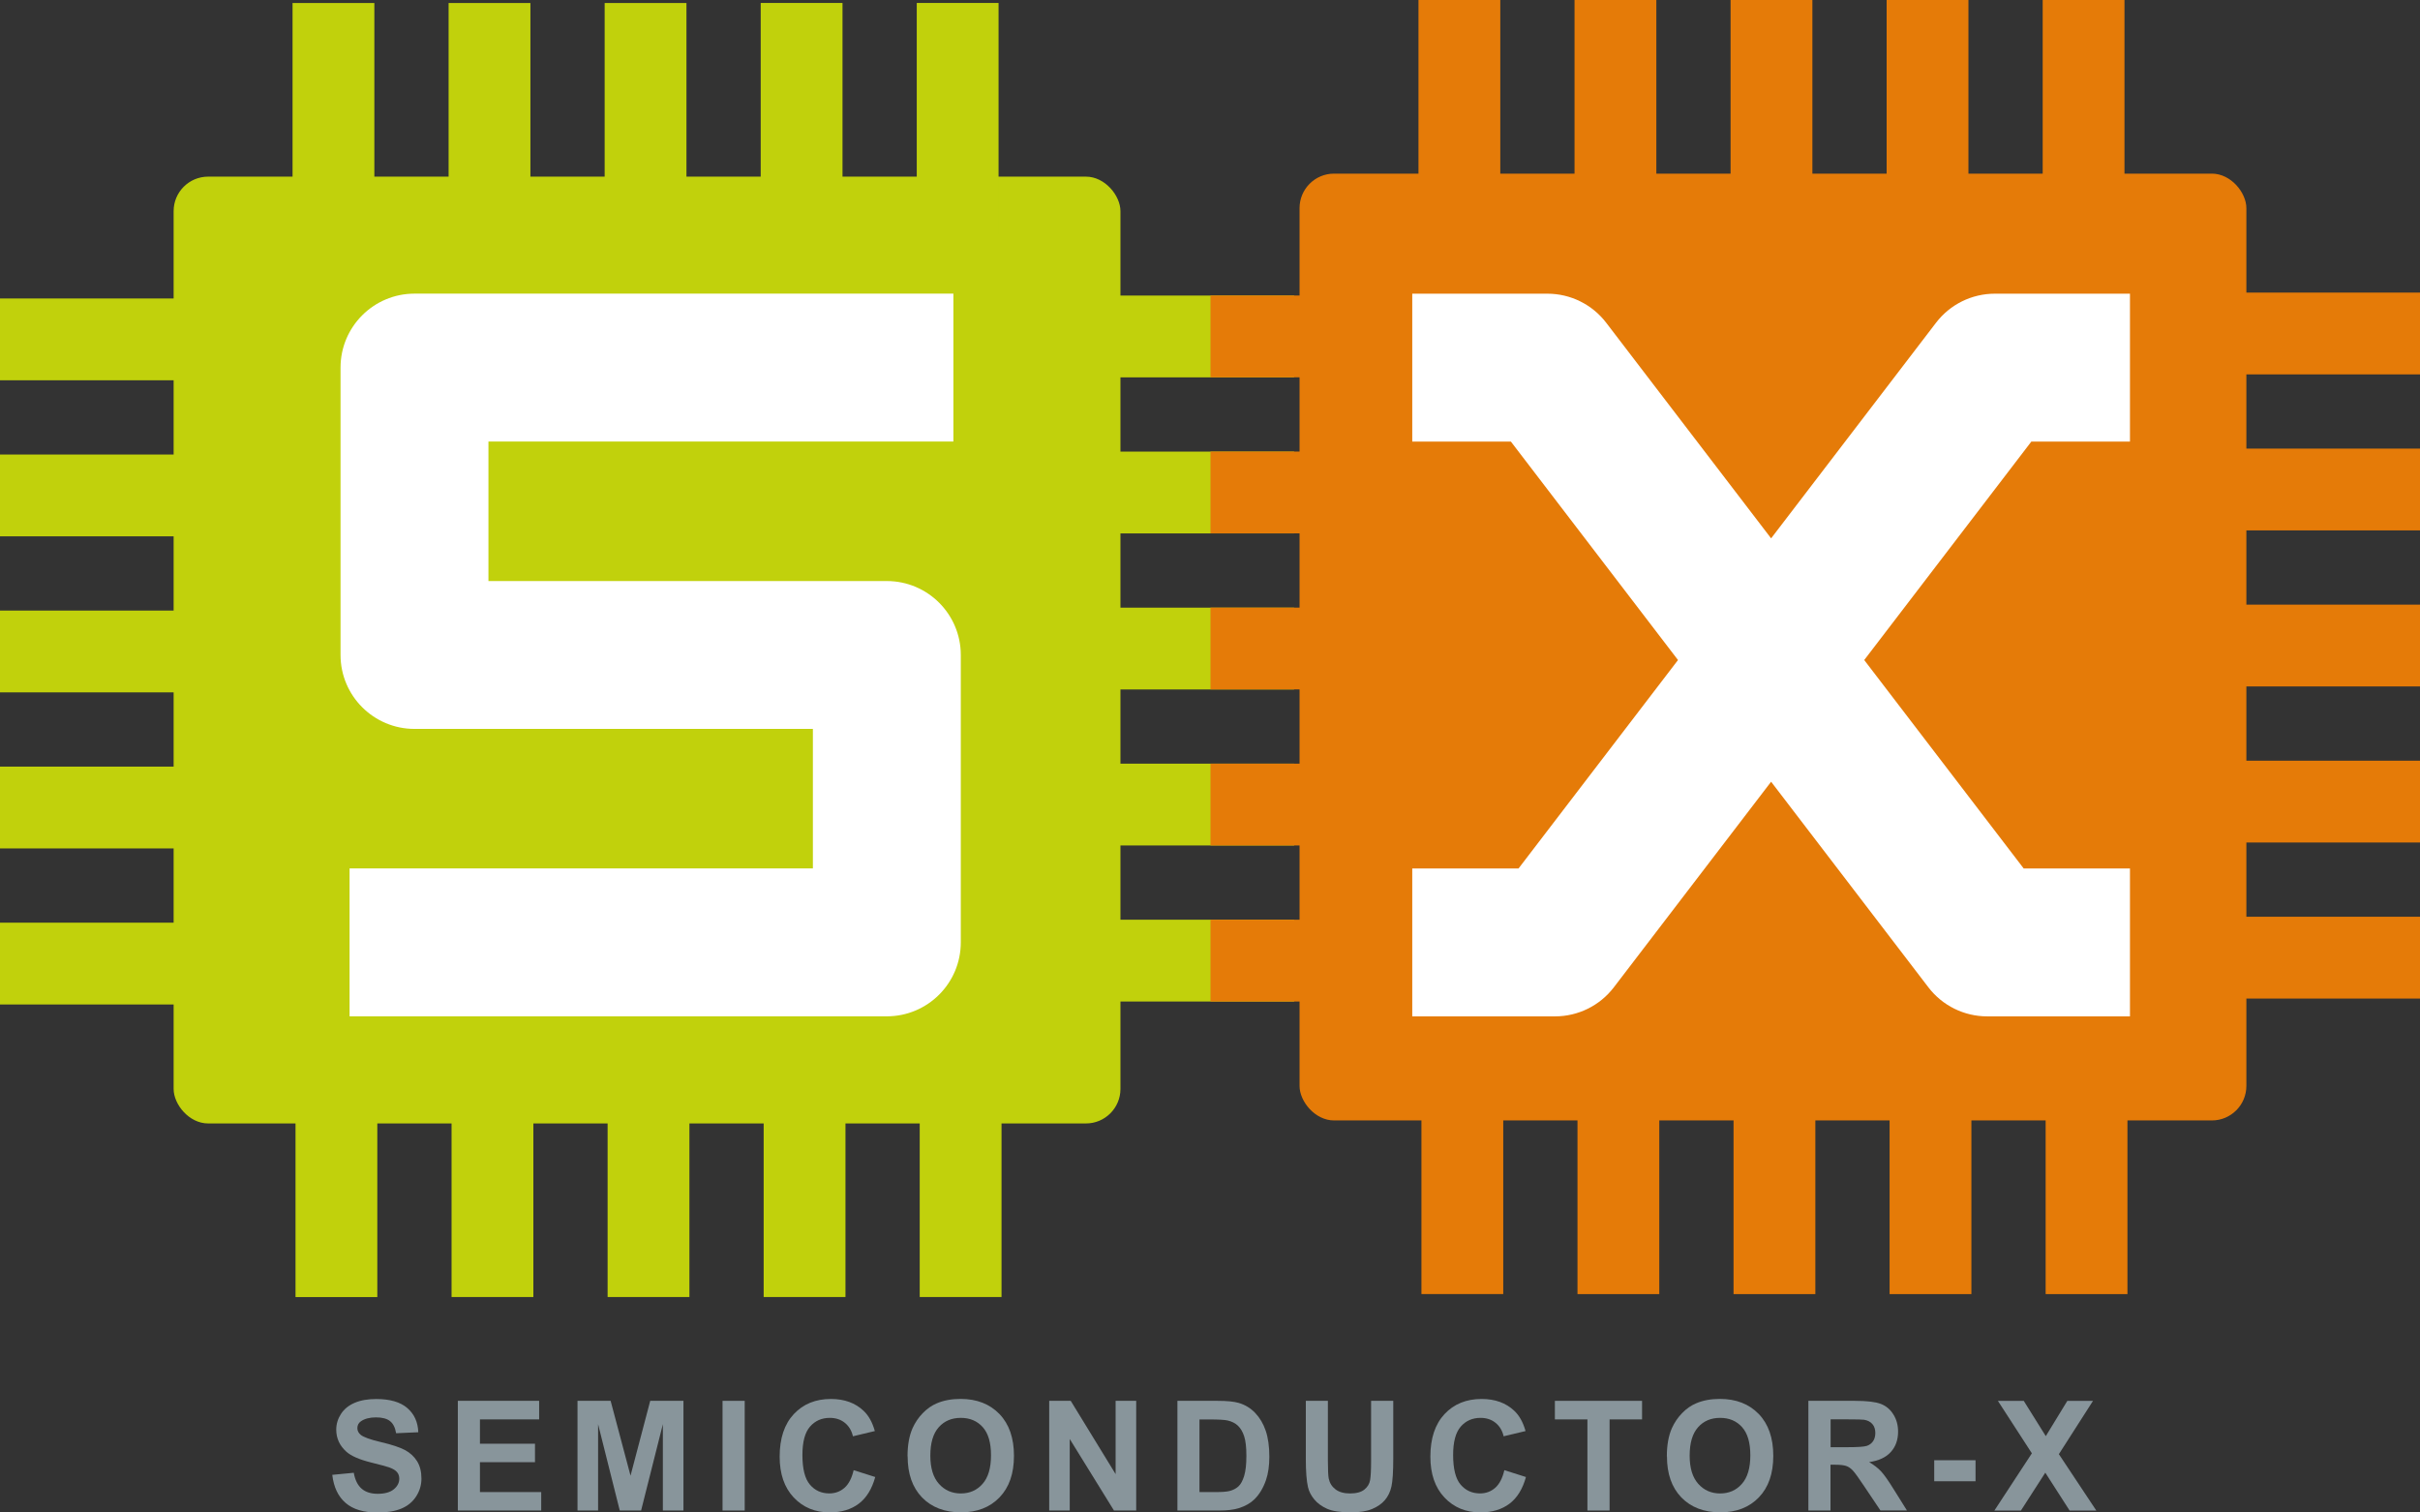 <?xml version="1.0" encoding="UTF-8"?>
<svg id="Calque_1" data-name="Calque 1" xmlns="http://www.w3.org/2000/svg" viewBox="0 0 490.2 306.37">
  <rect x="0" y="0" width="490.2" height="306.37" fill="#333333" stroke="none"/>
  <defs>
    <style>
      .cls-1 {
        fill: #e57b08;
      }

      .cls-1, .cls-2, .cls-3, .cls-4 {
        stroke-width: 0px;
      }

      .cls-2 {
        fill: #c1d10c;
      }

      .cls-3 {
        fill: #fff;
      }

      .cls-4 {
        fill: #88959b;
      }
    </style>
  </defs>
  <g>
    <rect class="cls-2" x="35.17" y="35.78" width="191.79" height="191.79" rx="6.99" ry="6.99"/>
    <g>
      <rect class="cls-2" y="60.46" width="46.88" height="16.57"/>
      <rect class="cls-2" y="92.07" width="46.88" height="16.57"/>
      <rect class="cls-2" y="123.68" width="46.88" height="16.57"/>
      <rect class="cls-2" y="155.29" width="46.88" height="16.57"/>
      <rect class="cls-2" y="186.9" width="46.88" height="16.57"/>
    </g>
    <g>
      <rect class="cls-2" x="44.71" y="231.01" width="46.88" height="16.57" transform="translate(-171.15 307.45) rotate(-90)"/>
      <rect class="cls-2" x="76.32" y="231.01" width="46.88" height="16.57" transform="translate(-139.54 339.05) rotate(-90)"/>
      <rect class="cls-2" x="107.93" y="231.01" width="46.88" height="16.57" transform="translate(-107.93 370.66) rotate(-90)"/>
      <rect class="cls-2" x="139.54" y="231.01" width="46.88" height="16.57" transform="translate(-76.32 402.27) rotate(-90)"/>
      <rect class="cls-2" x="171.15" y="231.01" width="46.88" height="16.57" transform="translate(-44.71 433.88) rotate(-90)"/>
    </g>
    <g>
      <rect class="cls-2" x="215.25" y="186.3" width="46.88" height="16.57" transform="translate(477.39 389.17) rotate(-180)"/>
      <rect class="cls-2" x="215.25" y="154.69" width="46.88" height="16.57" transform="translate(477.39 325.95) rotate(-180)"/>
      <rect class="cls-2" x="215.25" y="123.08" width="46.88" height="16.57" transform="translate(477.39 262.74) rotate(-180)"/>
      <rect class="cls-2" x="215.25" y="91.47" width="46.88" height="16.57" transform="translate(477.39 199.52) rotate(-180)"/>
      <rect class="cls-2" x="215.25" y="59.86" width="46.88" height="16.57" transform="translate(477.39 136.3) rotate(-180)"/>
    </g>
    <g>
      <rect class="cls-2" x="170.54" y="15.76" width="46.88" height="16.57" transform="translate(218.03 -169.94) rotate(90)"/>
      <rect class="cls-2" x="138.93" y="15.76" width="46.88" height="16.57" transform="translate(186.42 -138.33) rotate(90)"/>
      <rect class="cls-2" x="107.33" y="15.76" width="46.88" height="16.57" transform="translate(154.81 -106.72) rotate(90)"/>
      <rect class="cls-2" x="75.72" y="15.76" width="46.88" height="16.57" transform="translate(123.2 -75.11) rotate(90)"/>
      <rect class="cls-2" x="44.11" y="15.76" width="46.88" height="16.57" transform="translate(91.59 -43.5) rotate(90)"/>
    </g>
  </g>
  <g>
    <rect class="cls-1" x="263.24" y="35.17" width="191.79" height="191.79" rx="6.99" ry="6.99"/>
    <g>
      <rect class="cls-1" x="245.2" y="59.86" width="29.75" height="16.57"/>
      <rect class="cls-1" x="245.2" y="91.47" width="29.75" height="16.57"/>
      <rect class="cls-1" x="245.2" y="123.08" width="29.75" height="16.57"/>
      <rect class="cls-1" x="245.2" y="154.69" width="29.75" height="16.57"/>
      <rect class="cls-1" x="245.2" y="186.3" width="29.75" height="16.57"/>
    </g>
    <g>
      <rect class="cls-1" x="272.78" y="230.41" width="46.88" height="16.57" transform="translate(57.52 534.91) rotate(-90)"/>
      <rect class="cls-1" x="304.38" y="230.41" width="46.88" height="16.57" transform="translate(89.13 566.52) rotate(-90)"/>
      <rect class="cls-1" x="335.99" y="230.41" width="46.88" height="16.57" transform="translate(120.74 598.13) rotate(-90)"/>
      <rect class="cls-1" x="367.6" y="230.41" width="46.88" height="16.57" transform="translate(152.35 629.74) rotate(-90)"/>
      <rect class="cls-1" x="399.21" y="230.41" width="46.88" height="16.57" transform="translate(183.96 661.35) rotate(-90)"/>
    </g>
    <g>
      <rect class="cls-1" x="443.32" y="185.7" width="46.88" height="16.57" transform="translate(933.52 387.97) rotate(-180)"/>
      <rect class="cls-1" x="443.32" y="154.09" width="46.88" height="16.57" transform="translate(933.52 324.75) rotate(-180)"/>
      <rect class="cls-1" x="443.32" y="122.48" width="46.88" height="16.57" transform="translate(933.52 261.53) rotate(-180)"/>
      <rect class="cls-1" x="443.32" y="90.87" width="46.88" height="16.57" transform="translate(933.52 198.31) rotate(-180)"/>
      <rect class="cls-1" x="443.32" y="59.26" width="46.88" height="16.57" transform="translate(933.52 135.1) rotate(-180)"/>
    </g>
    <g>
      <rect class="cls-1" x="398.61" y="15.15" width="46.88" height="16.57" transform="translate(445.49 -398.61) rotate(90)"/>
      <rect class="cls-1" x="367" y="15.15" width="46.88" height="16.57" transform="translate(413.88 -367) rotate(90)"/>
      <rect class="cls-1" x="335.39" y="15.15" width="46.88" height="16.57" transform="translate(382.27 -335.39) rotate(90)"/>
      <rect class="cls-1" x="303.78" y="15.15" width="46.88" height="16.57" transform="translate(350.66 -303.78) rotate(90)"/>
      <rect class="cls-1" x="272.17" y="15.15" width="46.88" height="16.57" transform="translate(319.05 -272.17) rotate(90)"/>
    </g>
  </g>
  <path class="cls-3" d="M179.64,205.87h-108.83v-29.96h93.85v-28.26h-80.7c-8.27,0-14.98-6.71-14.98-14.98v-58.21c0-8.27,6.71-14.98,14.98-14.98h109.16v29.96h-94.18v28.26h80.7c8.27,0,14.98,6.71,14.98,14.98v58.21c0,8.27-6.71,14.98-14.98,14.98Z"/>
  <path class="cls-3" d="M431.45,89.45v-29.96h-27.38c-4.66,0-9.06,2.17-11.9,5.88l-33.41,43.68-33.41-43.68c-2.83-3.7-7.23-5.88-11.9-5.88h-27.38v29.96h19.98l33.85,44.25-32.3,42.22h-21.53v29.96h28.93c4.66,0,9.06-2.17,11.9-5.88l31.86-41.65,31.86,41.65c2.83,3.7,7.23,5.88,11.9,5.88h28.93v-29.96h-21.53l-32.3-42.22,33.85-44.25h19.98Z"/>
  <g>
    <path class="cls-4" d="M67.3,298.75l4.36-.42c.26,1.46.8,2.54,1.6,3.23.8.69,1.89,1.03,3.25,1.03,1.44,0,2.53-.31,3.27-.92.73-.61,1.1-1.33,1.1-2.14,0-.53-.15-.97-.46-1.34-.31-.37-.85-.69-1.61-.96-.53-.18-1.72-.51-3.59-.97-2.41-.6-4.09-1.33-5.06-2.2-1.36-1.22-2.05-2.71-2.05-4.47,0-1.13.32-2.19.96-3.18s1.57-1.74,2.77-2.25c1.21-.52,2.67-.77,4.37-.77,2.79,0,4.89.61,6.3,1.83,1.41,1.22,2.15,2.85,2.22,4.9l-4.49.2c-.19-1.14-.6-1.96-1.24-2.46-.63-.5-1.58-.75-2.84-.75s-2.32.27-3.06.8c-.48.34-.71.8-.71,1.38,0,.52.22.97.67,1.35.57.47,1.94.97,4.12,1.48s3.8,1.05,4.84,1.6,1.86,1.3,2.46,2.26.89,2.14.89,3.54c0,1.27-.35,2.47-1.06,3.58-.71,1.11-1.71,1.94-3,2.48-1.29.54-2.91.81-4.83.81-2.81,0-4.97-.65-6.47-1.95-1.51-1.3-2.41-3.19-2.7-5.68Z"/>
    <path class="cls-4" d="M92.74,305.98v-22.22h16.47v3.76h-11.99v4.93h11.15v3.74h-11.15v6.05h12.41v3.74h-16.9Z"/>
    <path class="cls-4" d="M116.98,305.98v-22.22h6.71l4.03,15.16,3.99-15.16h6.73v22.22h-4.17v-17.49l-4.41,17.49h-4.32l-4.39-17.49v17.49h-4.17Z"/>
    <path class="cls-4" d="M146.36,305.98v-22.22h4.49v22.22h-4.49Z"/>
    <path class="cls-4" d="M172.94,297.81l4.35,1.38c-.67,2.43-1.78,4.23-3.33,5.4s-3.52,1.77-5.9,1.77c-2.95,0-5.38-1.01-7.28-3.02-1.9-2.02-2.85-4.77-2.85-8.27,0-3.7.95-6.57,2.86-8.62,1.91-2.05,4.42-3.07,7.53-3.07,2.72,0,4.93.8,6.62,2.41,1.01.95,1.77,2.31,2.27,4.09l-4.44,1.06c-.26-1.15-.81-2.06-1.64-2.73s-1.85-1-3.04-1c-1.65,0-2.98.59-4.01,1.77s-1.54,3.1-1.54,5.74c0,2.81.5,4.81,1.51,6,1.01,1.19,2.32,1.79,3.94,1.79,1.19,0,2.22-.38,3.08-1.14.86-.76,1.47-1.95,1.85-3.58Z"/>
    <path class="cls-4" d="M183.83,295c0-2.26.34-4.16,1.02-5.7.51-1.13,1.19-2.15,2.07-3.05.87-.9,1.83-1.57,2.87-2,1.38-.59,2.98-.88,4.79-.88,3.27,0,5.89,1.02,7.86,3.05,1.96,2.03,2.95,4.86,2.95,8.47s-.97,6.39-2.92,8.42-4.56,3.04-7.82,3.04-5.93-1.01-7.88-3.02c-1.95-2.02-2.92-4.79-2.92-8.33ZM188.45,294.85c0,2.52.58,4.42,1.74,5.72,1.16,1.3,2.64,1.95,4.43,1.95s3.26-.64,4.4-1.93c1.15-1.29,1.72-3.22,1.72-5.8s-.56-4.45-1.67-5.7c-1.12-1.25-2.6-1.88-4.45-1.88s-3.34.63-4.47,1.9c-1.13,1.27-1.7,3.18-1.7,5.74Z"/>
    <path class="cls-4" d="M212.53,305.98v-22.22h4.36l9.09,14.84v-14.84h4.17v22.22h-4.5l-8.96-14.49v14.49h-4.17Z"/>
    <path class="cls-4" d="M238.49,283.76h8.2c1.85,0,3.26.14,4.23.42,1.3.38,2.42,1.07,3.35,2.05.93.98,1.64,2.18,2.12,3.6s.73,3.17.73,5.25c0,1.83-.23,3.41-.68,4.73-.56,1.62-1.35,2.93-2.38,3.93-.78.76-1.83,1.35-3.15,1.77-.99.31-2.31.47-3.97.47h-8.44v-22.22ZM242.97,287.52v14.72h3.35c1.25,0,2.16-.07,2.71-.21.73-.18,1.33-.49,1.81-.92s.87-1.15,1.18-2.14c.3-1,.45-2.35.45-4.07s-.15-3.04-.45-3.96c-.3-.92-.73-1.64-1.27-2.15s-1.24-.86-2.08-1.05c-.63-.14-1.85-.21-3.68-.21h-2.02Z"/>
    <path class="cls-4" d="M264.49,283.76h4.49v12.03c0,1.91.06,3.15.17,3.71.19.91.65,1.64,1.37,2.19s1.71.83,2.96.83,2.23-.26,2.88-.78,1.04-1.16,1.17-1.92c.13-.76.2-2.02.2-3.77v-12.29h4.49v11.67c0,2.67-.12,4.55-.36,5.65-.24,1.1-.69,2.03-1.34,2.79-.65.76-1.52,1.36-2.61,1.81-1.09.45-2.52.67-4.27.67-2.12,0-3.73-.24-4.83-.73-1.1-.49-1.96-1.13-2.6-1.91s-1.06-1.6-1.26-2.46c-.29-1.27-.44-3.15-.44-5.64v-11.85Z"/>
    <path class="cls-4" d="M304.75,297.81l4.35,1.38c-.67,2.43-1.78,4.23-3.33,5.4s-3.52,1.77-5.9,1.77c-2.95,0-5.38-1.01-7.28-3.02-1.9-2.02-2.85-4.77-2.85-8.27,0-3.7.95-6.57,2.86-8.62,1.91-2.05,4.42-3.07,7.53-3.07,2.72,0,4.93.8,6.62,2.41,1.01.95,1.77,2.31,2.27,4.09l-4.44,1.06c-.26-1.15-.81-2.06-1.64-2.73s-1.85-1-3.04-1c-1.65,0-2.98.59-4.01,1.77s-1.54,3.1-1.54,5.74c0,2.81.5,4.81,1.51,6,1.01,1.19,2.32,1.79,3.94,1.79,1.19,0,2.22-.38,3.08-1.14.86-.76,1.47-1.95,1.85-3.58Z"/>
    <path class="cls-4" d="M321.55,305.98v-18.46h-6.59v-3.76h17.66v3.76h-6.58v18.46h-4.49Z"/>
    <path class="cls-4" d="M337.64,295c0-2.26.34-4.16,1.02-5.7.51-1.13,1.19-2.15,2.07-3.05.87-.9,1.83-1.57,2.87-2,1.38-.59,2.98-.88,4.79-.88,3.27,0,5.89,1.02,7.86,3.05,1.96,2.03,2.95,4.86,2.95,8.47s-.97,6.39-2.92,8.42-4.56,3.04-7.82,3.04-5.93-1.01-7.88-3.02c-1.95-2.02-2.92-4.79-2.92-8.33ZM342.26,294.85c0,2.52.58,4.42,1.74,5.72,1.16,1.3,2.64,1.95,4.43,1.95s3.26-.64,4.4-1.93c1.15-1.29,1.72-3.22,1.72-5.8s-.56-4.45-1.67-5.7c-1.12-1.25-2.6-1.88-4.45-1.88s-3.34.63-4.47,1.9c-1.13,1.27-1.7,3.18-1.7,5.74Z"/>
    <path class="cls-4" d="M366.31,305.98v-22.22h9.44c2.37,0,4.1.2,5.18.6,1.08.4,1.94,1.11,2.58,2.13.65,1.02.97,2.19.97,3.5,0,1.67-.49,3.04-1.47,4.13-.98,1.09-2.44,1.77-4.39,2.05.97.57,1.77,1.19,2.4,1.86s1.48,1.88,2.55,3.61l2.71,4.33h-5.37l-3.24-4.83c-1.15-1.73-1.94-2.82-2.36-3.27s-.87-.76-1.35-.92-1.23-.25-2.26-.25h-.91v9.28h-4.49ZM370.8,293.15h3.32c2.15,0,3.5-.09,4.03-.27.54-.18.95-.5,1.26-.94.3-.44.46-1,.46-1.67,0-.75-.2-1.35-.6-1.81-.4-.46-.96-.75-1.69-.87-.36-.05-1.45-.08-3.27-.08h-3.5v5.64Z"/>
    <path class="cls-4" d="M391.8,300.05v-4.26h8.37v4.26h-8.37Z"/>
    <path class="cls-4" d="M403.99,305.98l7.59-11.59-6.88-10.62h5.24l4.46,7.14,4.36-7.14h5.2l-6.91,10.79,7.59,11.43h-5.41l-4.93-7.68-4.94,7.68h-5.38Z"/>
  </g>
</svg>